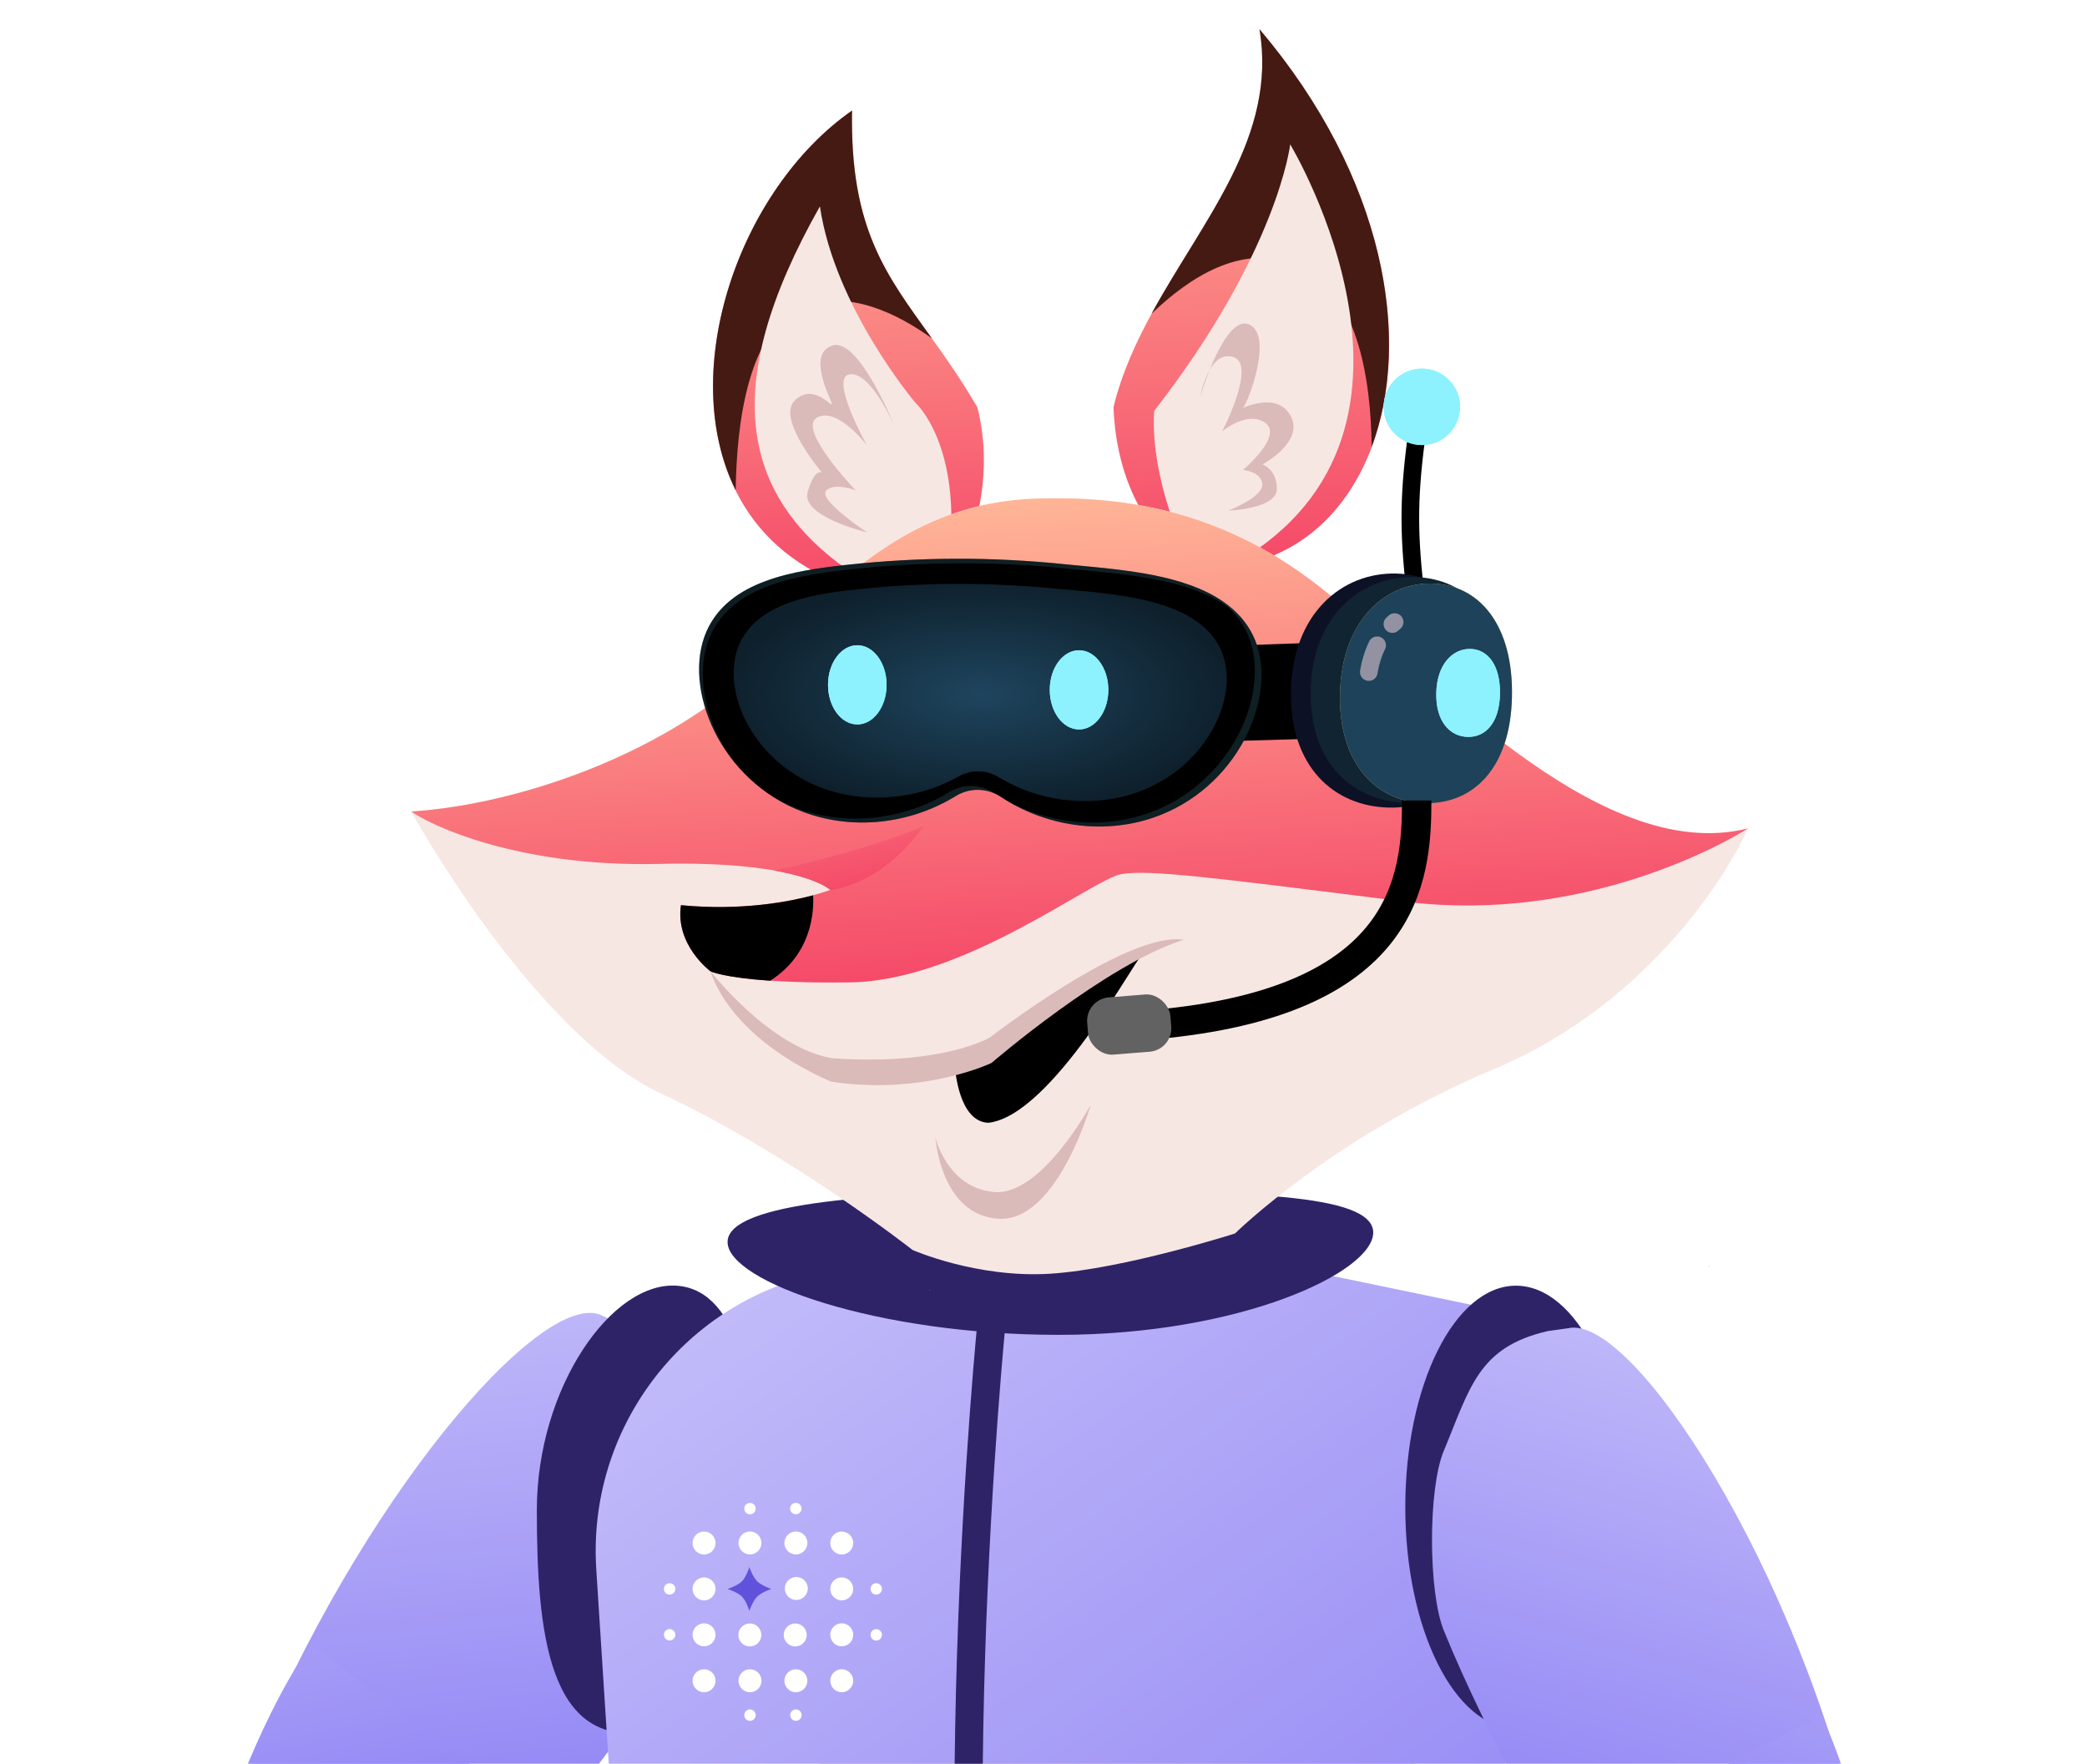 <svg width="355" height="300" viewBox="0 0 355 300" fill="none" xmlns="http://www.w3.org/2000/svg">
  <path
    d="M102.183 223.661C91.886 219.393 61.015 255.345 42.431 301.029C38.147 311.557 42.359 323.636 52.104 329.458C61.68 335.182 74.005 333.285 81.35 324.886C92.273 312.406 107.824 293.608 118.641 276.122C122.328 270.156 123.322 262.97 121.739 256.137C119.114 244.825 113.435 228.322 102.172 223.659L102.183 223.661Z"
    fill="url(#paint0_linear_611_6775)" />
  <path
    d="M93.353 310.141L76.798 346.622L36.928 314.391C36.928 314.391 42.927 294.119 52.889 279.632L93.362 310.155L93.353 310.141Z"
    fill="url(#paint1_linear_611_6775)" />
  <path
    d="M91.316 256.856C91.316 277.65 93.272 297.403 110.14 294.52C120.388 292.77 128.965 277.661 128.965 256.856C128.965 236.051 125.74 219.719 115.39 218.712C104.148 217.625 91.316 236.051 91.316 256.856Z"
    fill="#2F2368" />
  <path
    d="M129.629 215.328C129.524 215.362 129.42 215.385 129.327 215.419C129.327 215.419 129.35 215.396 129.397 215.351H129.432C129.501 215.351 129.571 215.328 129.629 215.328Z"
    fill="#FFB700" />
  <path
    d="M290.528 215.328C290.633 215.362 290.737 215.385 290.83 215.419C290.83 215.419 290.807 215.396 290.76 215.351H290.726C290.656 215.351 290.586 215.328 290.528 215.328Z"
    fill="#FFB700" />
  <path
    d="M129.432 215.35C129.501 215.35 129.571 215.315 129.629 215.327C129.524 215.361 129.42 215.384 129.327 215.418C129.327 215.418 129.35 215.396 129.397 215.35H129.432Z"
    fill="#EF8C72" />
  <path
    d="M290.726 215.35C290.656 215.35 290.586 215.315 290.528 215.327C290.633 215.361 290.737 215.384 290.83 215.418C290.83 215.418 290.807 215.396 290.76 215.35H290.726Z"
    fill="#EF8C72" />
  <path
    d="M143.468 332.586L130.293 224.626L180.087 207.367L229.367 221.996L244.543 245.146L238.207 334.439C238.207 334.439 182.535 350.269 143.479 332.586H143.468Z"
    fill="#FFCA45" />
  <path
    d="M261.604 224.283L180.074 207.378L138.983 216.7C115.824 221.95 99.905 243.224 101.426 266.922C103.164 293.927 105.623 332.208 108.402 375.614C108.402 375.614 164.807 414.673 250.511 377.787L261.604 224.283Z"
    fill="url(#paint2_linear_611_6775)" />
  <path
    d="M239.041 256.352C239.041 277.146 247.469 294.016 257.865 294.016C268.261 294.016 276.689 277.157 276.689 256.352C276.689 235.547 268.261 218.688 257.865 218.688C247.469 218.688 239.041 235.547 239.041 256.352Z"
    fill="#2F2368" />
  <path
    d="M266.75 225.926C277.614 223.432 305.869 266.443 316.585 314.584C319.055 325.679 312.891 336.888 302.312 341.005C291.917 345.054 280.08 341.131 274.236 331.626C265.544 317.501 253.342 296.376 245.588 277.332C242.946 270.835 242.889 253.255 245.588 246.781C250.059 236.064 251.416 229.126 263.298 226.404L266.75 225.926Z"
    fill="url(#paint3_linear_611_6775)" />
  <path
    d="M264.857 315.085L275.104 353.813L319.786 328.673C319.786 328.673 317.247 307.685 309.837 291.741L264.846 315.096L264.857 315.085Z"
    fill="url(#paint4_linear_611_6775)" />
  <path
    d="M123.762 211.266C123.762 218.003 149.174 227.05 180.086 227.05C210.999 227.05 233.586 216.39 233.586 209.653C233.586 202.916 210.988 202.653 180.086 202.653C149.185 202.653 123.762 204.529 123.762 211.254V211.266Z"
    fill="#2F2368" />
  <path
    d="M168.042 386.202L172.754 385.333C161.157 322.849 171.061 224.921 171.164 223.948L166.395 223.457C166.292 224.452 156.32 323.055 168.042 386.214V386.202Z"
    fill="#2F2368" />
  <path fill-rule="evenodd" clip-rule="evenodd"
    d="M135.452 268.237C136.527 268.237 137.407 269.117 137.407 270.192C137.407 271.268 136.527 272.148 135.452 272.148C134.377 272.148 133.496 271.268 133.496 270.192C133.496 269.117 134.377 268.237 135.452 268.237ZM135.269 276.14C136.344 276.14 137.224 277.021 137.224 278.096C137.224 279.171 136.344 280.052 135.269 280.052C134.194 280.052 133.313 279.171 133.313 278.096C133.313 277.021 134.194 276.14 135.269 276.14ZM129.505 278.096C129.505 277.021 128.624 276.14 127.549 276.14C126.474 276.14 125.593 277.021 125.593 278.096C125.593 279.171 126.474 280.052 127.549 280.052C128.624 280.052 129.505 279.171 129.505 278.096Z"
    fill="white" />
  <path
    d="M143.18 260.504C144.255 260.504 145.136 261.385 145.136 262.46C145.136 263.535 144.255 264.416 143.18 264.416C142.105 264.416 141.225 263.535 141.225 262.46C141.225 261.385 142.105 260.504 143.18 260.504Z"
    fill="white" />
  <path
    d="M143.18 268.305C144.255 268.305 145.136 269.185 145.136 270.261C145.136 271.336 144.255 272.216 143.18 272.216C142.105 272.216 141.225 271.336 141.225 270.261C141.225 269.185 142.105 268.305 143.18 268.305Z"
    fill="white" />
  <path
    d="M143.18 276.116C144.255 276.116 145.136 276.996 145.136 278.072C145.136 279.147 144.255 280.027 143.18 280.027C142.105 280.027 141.225 279.147 141.225 278.072C141.225 276.996 142.105 276.116 143.18 276.116Z"
    fill="white" />
  <path
    d="M135.381 264.405C134.306 264.405 133.426 263.524 133.426 262.449C133.426 261.374 134.306 260.493 135.381 260.493C136.456 260.493 137.337 261.374 137.337 262.449C137.337 263.524 136.456 264.405 135.381 264.405Z"
    fill="white" />
  <path
    d="M127.572 264.405C126.497 264.405 125.616 263.524 125.616 262.449C125.616 261.374 126.497 260.493 127.572 260.493C128.647 260.493 129.527 261.374 129.527 262.449C129.527 263.524 128.647 264.405 127.572 264.405Z"
    fill="white" />
  <path
    d="M143.18 283.929C144.255 283.929 145.136 284.81 145.136 285.885C145.136 286.96 144.255 287.841 143.18 287.841C142.105 287.841 141.225 286.96 141.225 285.885C141.225 284.81 142.105 283.929 143.18 283.929Z"
    fill="white" />
  <path
    d="M119.759 276.116C120.834 276.116 121.715 276.996 121.715 278.072C121.715 279.147 120.834 280.027 119.759 280.027C118.684 280.027 117.804 279.147 117.804 278.072C117.804 276.996 118.684 276.116 119.759 276.116Z"
    fill="white" />
  <path
    d="M119.759 283.929C120.834 283.929 121.715 284.81 121.715 285.885C121.715 286.96 120.834 287.841 119.759 287.841C118.684 287.841 117.804 286.96 117.804 285.885C117.804 284.81 118.684 283.929 119.759 283.929Z"
    fill="white" />
  <path
    d="M119.759 268.305C120.834 268.305 121.715 269.185 121.715 270.261C121.715 271.336 120.834 272.216 119.759 272.216C118.684 272.216 117.804 271.336 117.804 270.261C117.804 269.185 118.684 268.305 119.759 268.305Z"
    fill="white" />
  <path
    d="M119.759 260.504C120.834 260.504 121.715 261.385 121.715 262.46C121.715 263.535 120.834 264.416 119.759 264.416C118.684 264.416 117.804 263.535 117.804 262.46C117.804 261.385 118.684 260.504 119.759 260.504Z"
    fill="white" />
  <path
    d="M135.381 283.929C136.456 283.929 137.337 284.81 137.337 285.885C137.337 286.96 136.456 287.841 135.381 287.841C134.306 287.841 133.426 286.96 133.426 285.885C133.426 284.81 134.306 283.929 135.381 283.929Z"
    fill="white" />
  <path
    d="M127.572 283.929C128.647 283.929 129.527 284.81 129.527 285.885C129.527 286.96 128.647 287.841 127.572 287.841C126.497 287.841 125.616 286.96 125.616 285.885C125.616 284.81 126.497 283.929 127.572 283.929Z"
    fill="white" />
  <path fill-rule="evenodd" clip-rule="evenodd"
    d="M127.571 257.578C127.033 257.578 126.599 257.143 126.599 256.605C126.599 256.068 127.033 255.633 127.571 255.633C128.108 255.633 128.543 256.068 128.543 256.605C128.543 257.143 128.108 257.578 127.571 257.578ZM150.021 270.262C150.021 269.724 149.586 269.29 149.048 269.29C148.511 269.29 148.076 269.724 148.076 270.262C148.076 270.8 148.511 271.234 149.048 271.234C149.586 271.234 150.021 270.8 150.021 270.262ZM150.021 278.074C150.021 277.536 149.586 277.102 149.048 277.102C148.511 277.102 148.076 277.536 148.076 278.074C148.076 278.611 148.511 279.046 149.048 279.046C149.586 279.046 150.021 278.611 150.021 278.074ZM135.382 290.758C135.919 290.758 136.354 291.193 136.354 291.73C136.354 292.268 135.919 292.703 135.382 292.703C134.844 292.703 134.41 292.268 134.41 291.73C134.41 291.193 134.844 290.758 135.382 290.758ZM112.932 270.262C112.932 270.8 113.367 271.234 113.904 271.234C114.442 271.234 114.876 270.8 114.876 270.262C114.876 269.724 114.442 269.29 113.904 269.29C113.367 269.29 112.932 269.724 112.932 270.262ZM134.398 256.594C134.398 257.132 134.833 257.566 135.37 257.566C135.908 257.566 136.343 257.132 136.343 256.594C136.343 256.056 135.908 255.622 135.37 255.622C134.833 255.622 134.398 256.056 134.398 256.594ZM113.904 277.09C114.442 277.09 114.876 277.525 114.876 278.062C114.876 278.6 114.442 279.035 113.904 279.035C113.367 279.035 112.932 278.6 112.932 278.062C112.932 277.525 113.367 277.09 113.904 277.09ZM128.543 291.73C128.543 291.193 128.108 290.758 127.571 290.758C127.033 290.758 126.599 291.193 126.599 291.73C126.599 292.268 127.033 292.703 127.571 292.703C128.108 292.703 128.543 292.268 128.543 291.73Z"
    fill="white" />
  <path
    d="M131.197 270.273C131.197 270.273 129.55 269.712 128.784 268.958C128.018 268.203 127.469 266.544 127.469 266.544C127.469 266.544 126.954 268.191 126.222 268.958C125.456 269.735 123.752 270.273 123.752 270.273C123.752 270.273 125.456 270.81 126.222 271.588C126.966 272.343 127.469 274.002 127.469 274.002C127.469 274.002 128.029 272.354 128.784 271.588C129.539 270.822 131.197 270.273 131.197 270.273Z"
    fill="#6152DC" />
  <path d="M240.873 74.879C239.518 85.256 239.638 91.511 240.873 101.867" stroke="black" stroke-width="3" />
  <path
    d="M158.27 219.418C158.195 219.448 158.114 219.472 158.039 219.503C158.039 219.503 158.055 219.485 158.086 219.449L158.112 219.447C158.163 219.444 158.219 219.421 158.27 219.418Z"
    fill="#FFB700" />
  <path
    d="M158.112 219.448C158.163 219.445 158.219 219.416 158.27 219.419C158.195 219.449 158.114 219.473 158.039 219.504C158.039 219.504 158.055 219.486 158.086 219.45L158.112 219.448Z"
    fill="#EF8C72" />
  <path
    d="M196.529 90.195C196.529 90.195 189.943 83.365 189.403 69.261C195.132 45.694 218.301 28.987 214.234 4.958C247.487 44.161 239.831 88.522 213.157 95.664C200.002 93.605 196.529 90.201 196.529 90.201L196.529 90.195Z"
    fill="url(#paint5_linear_611_6775)" />
  <path
    d="M165.429 90.362C165.429 90.362 169.153 80.699 166.253 69.283C155.28 50.408 144.463 45.299 144.94 18.804C118.621 37.162 108.497 88.2 145.065 100.008C159.467 93.287 165.43 90.369 165.43 90.369L165.429 90.362Z"
    fill="url(#paint6_linear_611_6775)" />
  <path
    d="M214.234 4.952C235.744 30.309 240.122 57.81 233.321 76.015C233.198 64.466 230.927 48.788 220.037 44.821C211.025 41.537 202.31 47.182 195.889 53.354C204.648 37.295 217.332 23.243 214.234 4.952Z"
    fill="#451A12" />
  <path
    d="M144.935 18.803C144.57 38.912 150.716 46.705 158.497 57.541C152.384 53.149 144.601 49.538 137.284 51.919C127.206 55.203 125.286 72.231 125.142 83.389C115.122 63.137 125.681 32.232 144.935 18.797L144.935 18.803Z"
    fill="#451A12" />
  <path
    d="M201.849 94.201C201.849 94.201 195.637 81.91 196.317 69.903C217.376 42.818 219.465 24.558 219.465 24.558C219.465 24.558 249.808 74.823 208.519 96.675C205.345 97.966 201.849 94.201 201.849 94.201Z"
    fill="#F7E7E3" />
  <path
    d="M161.402 95.333C163.758 75.606 155.708 68.507 155.708 68.507C155.708 68.507 142.014 52.344 139.466 35.105C122.24 65.571 124.659 86.443 149.789 100.425C153.3 98.751 161.402 95.333 161.402 95.333Z"
    fill="#F7E7E3" />
  <path
    d="M204.129 67.586C204.129 67.586 205.542 59.52 209.718 60.704C213.893 61.887 207.876 73.389 207.876 73.389C207.876 73.389 212.224 69.728 215.26 71.951C218.296 74.173 211.429 79.929 211.429 79.929C211.429 79.929 214.582 80.211 214.72 82.377C214.859 84.544 208.977 86.853 208.977 86.853C208.977 86.853 217.159 86.572 217.184 83.187C217.208 79.802 214.745 78.992 214.745 78.992C214.745 78.992 221.975 75.147 219.522 70.712C217.068 66.276 210.783 69.82 211.472 69.292C212.162 68.765 216.723 57.114 212.502 55.209C208.28 53.303 204.129 67.586 204.129 67.586Z"
    fill="#DBBABA" />
  <path
    d="M152.094 72.362C152.094 72.362 148.132 63.19 144.544 63.661C140.957 64.132 147.49 75.799 147.49 75.799C147.49 75.799 142.481 69.11 138.986 71.025C135.491 72.94 145.565 83.414 145.565 83.414C145.565 83.414 141.855 81.959 140.506 83.495C139.157 85.032 147.468 90.543 147.468 90.543C147.468 90.543 136.204 87.879 137.384 83.695C138.564 79.511 139.826 80.397 139.826 80.397C139.826 80.397 132.005 71.229 135.183 68.126C138.361 65.023 141.536 69.412 141.49 68.69C141.443 67.968 137.093 60.27 141.579 58.775C146.066 57.28 152.094 72.362 152.094 72.362Z"
    fill="#DBBABA" />
  <path
    d="M297.321 140.913C271.689 147.384 242.032 113.51 224.259 99.661C206.493 85.812 189.046 84.51 177.006 84.796C164.966 85.082 150.74 88.891 133.655 108.351C116.57 127.811 88.21 136.874 69.949 138.04C69.949 138.04 90.695 175.868 112.569 186.071C134.443 196.274 155.231 212.614 155.231 212.614C155.231 212.614 166.183 217.447 178.672 216.649C191.162 215.851 210.069 209.809 210.069 209.809C210.069 209.809 226.858 193.269 254.104 181.86C281.35 170.452 294.795 146.874 297.308 140.913L297.321 140.913Z"
    fill="#F7E7E3" />
  <path
    d="M177.011 84.789C189.051 84.503 206.498 85.805 224.264 99.654C242.03 113.503 271.687 147.378 297.326 140.906C297.326 140.906 271.859 157.517 238.795 153.346C205.73 149.175 195.519 147.894 190.746 148.683C185.974 149.471 163.931 166.831 144.655 167.096C125.379 167.361 120.902 165.23 120.902 165.23C120.902 165.23 114.83 160.784 115.84 153.953C130.886 155.408 141.238 151.363 141.238 151.363C141.238 151.363 136.096 146.374 112.016 146.946C87.937 147.518 73.003 140.255 69.967 138.033C88.221 136.866 116.581 127.803 133.672 108.343C150.757 88.884 164.984 85.074 177.023 84.788L177.011 84.789Z"
    fill="url(#paint7_linear_611_6775)" />
  <path
    d="M138.308 152.282C138.463 155.001 138.135 162.279 130.999 166.818C123.089 166.28 120.891 165.244 120.891 165.244C120.891 165.244 114.819 160.798 115.829 153.967C126.123 154.962 134.222 153.383 138.309 152.289L138.308 152.282Z"
    fill="black" />
  <path
    d="M141.227 151.372C141.227 151.372 139.184 149.397 131.681 148.077C137.689 146.758 148.594 144.096 157.057 140.572C149.754 150.827 141.227 151.372 141.227 151.372Z"
    fill="url(#paint8_linear_611_6775)" />
  <path
    d="M194.05 162.736C193.329 162.782 178.898 189.806 168.12 190.978C163.046 190.819 162.461 181.672 162.461 181.672C162.461 181.672 188.556 163.57 194.05 162.736Z"
    fill="black" />
  <path
    d="M185.532 187.933C185.532 187.933 177.119 203.455 169.116 202.758C161.113 202.061 159.118 193.488 159.118 193.488C159.118 193.488 159.964 206.726 169.888 207.301C179.813 207.875 185.532 187.933 185.532 187.933Z"
    fill="#DBBABA" />
  <path
    d="M186.735 119.689C183.167 119.459 184.327 133.243 188.748 132.821C193.164 132.399 190.827 119.955 186.735 119.689Z"
    fill="#451A12" />
  <path
    d="M157.97 119.027C153.397 118.874 153.231 134.848 158.145 134.776C163.053 134.71 162.931 119.193 157.97 119.027Z"
    fill="#451A12" />
  <path
    d="M201.868 111.483C201.868 111.483 191.328 101.281 180.991 105.567C185.01 92.984 192.145 95.187 201.868 111.483Z"
    fill="#451A12" />
  <path
    d="M166.645 104.431C166.645 104.431 155.577 98.575 145.724 111.231C154.667 92.674 161.005 92.046 166.645 104.431Z"
    fill="#451A12" />
  <path
    d="M120.89 165.237C120.89 165.237 130.878 178.133 141.488 179.992C160.383 181.323 168.393 176.461 168.393 176.461C168.393 176.461 191.83 158.287 201.336 159.855C188.213 163.956 168.67 180.793 168.67 180.793C168.67 180.793 157.208 186.359 141.381 183.987C123.519 176.186 120.89 165.237 120.89 165.237Z"
    fill="#DBBABA" />
  <path
    d="M236.154 125.263L210.958 126.01L211.228 109.767L233.487 108.973C238.775 109.063 242.987 113.43 242.898 118.724C242.838 122.398 239.814 125.325 236.154 125.263Z"
    fill="black" />
  <path
    d="M213.528 108.985C208.99 97.649 191.842 97.079 181.037 95.965C168.747 94.698 156.305 94.732 144.032 96.078C135.203 97.046 124.003 98.692 120.174 107.405C116.004 116.895 122.369 132.792 136.678 138.126C145.131 141.28 154.83 140.165 162.602 135.389C164.931 133.954 167.916 134.005 170.199 135.519C177.815 140.555 187.466 141.991 196.023 139.126C210.5 134.278 217.383 118.608 213.533 108.979L213.528 108.985Z"
    fill="black" />
  <g style="mix-blend-mode:multiply" opacity="0.3">
    <path
      d="M169.076 134.853C166.793 133.345 163.814 133.294 161.478 134.723C153.7 139.499 144.007 140.608 135.554 137.46C134.228 136.965 132.974 136.381 131.793 135.72C133.298 136.656 134.928 137.469 136.681 138.124C145.134 141.278 154.833 140.163 162.605 135.387C164.743 134.073 167.427 134.022 169.615 135.186C169.433 135.071 169.252 134.968 169.076 134.853Z"
      fill="url(#paint9_linear_611_6775)" />
    <path
      d="M213.531 108.979C212.126 105.472 209.516 102.994 206.258 101.217C208.988 102.938 211.17 105.225 212.404 108.315C216.254 117.944 209.371 133.614 194.893 138.462C187.044 141.089 178.264 140.086 170.987 136.012C178.474 140.64 187.758 141.894 196.014 139.127C210.491 134.278 217.374 118.609 213.525 108.98L213.531 108.979Z"
      fill="url(#paint10_linear_611_6775)" />
  </g>
  <path style="mix-blend-mode:screen" opacity="0.3"
    d="M120.81 108.179C124.638 99.466 135.839 97.82 144.667 96.852C156.941 95.506 169.383 95.472 181.673 96.739C190.998 97.7 205.032 98.264 211.626 105.678C205.347 97.526 190.668 96.96 181.033 95.965C168.743 94.698 156.301 94.732 144.028 96.078C135.199 97.046 123.999 98.691 120.171 107.405C117.357 113.808 119.345 123.134 125.335 130.158C119.845 123.235 118.097 114.352 120.81 108.173L120.81 108.179Z"
    fill="url(#paint11_linear_611_6775)" />
  <path
    d="M192.431 135.107C184.935 137.415 176.468 136.229 169.793 132.147C169.649 132.059 169.524 131.989 169.38 131.914C167.419 130.916 165.031 130.96 163.13 132.035C161.723 132.831 160.248 133.499 158.716 134.038C156.932 134.677 155.081 135.121 153.195 135.387C150.121 135.824 146.979 135.772 143.929 135.17C142.728 134.945 141.546 134.628 140.388 134.225C127.834 129.878 122.24 116.986 125.893 109.298C129.236 102.233 139.06 100.911 146.792 100.133C152.956 99.51 159.168 99.246 165.377 99.326C168.433 99.366 171.489 99.491 174.532 99.707C176.044 99.803 177.54 99.925 179.037 100.071C179.109 100.066 179.17 100.087 179.237 100.088C181.824 100.333 184.832 100.552 187.91 100.929C196.104 101.914 204.838 103.994 207.735 110.684C211.125 118.49 205.112 131.182 192.425 135.107L192.431 135.107Z"
    fill="url(#paint12_radial_611_6775)" />
  <ellipse cx="145.828" cy="116.486" rx="4.981" ry="6.735" fill="#8DF2FE" />
  <g filter="url(#filter0_f_611_6775)">
    <ellipse cx="145.828" cy="116.486" rx="4.981" ry="6.735" fill="#8DF2FE" />
  </g>
  <ellipse cx="183.546" cy="117.339" rx="4.981" ry="6.735" fill="#89F2FD" />
  <g filter="url(#filter1_f_611_6775)">
    <ellipse cx="183.546" cy="117.339" rx="4.981" ry="6.735" fill="#8DF2FE" />
  </g>
  <path
    d="M219.596 117.413C219.289 130.442 226.946 137.145 236.198 137.362C245.451 137.578 252.801 131.217 253.098 118.197C253.405 105.169 246.74 97.771 237.488 97.555C228.235 97.339 219.894 104.385 219.587 117.413H219.596Z"
    fill="#0D1125" />
  <path
    d="M222.951 117.314C222.654 129.892 230.22 136.371 239.364 136.587C248.509 136.803 255.759 130.667 256.057 118.089C256.354 105.511 249.762 98.366 240.627 98.15C231.482 97.934 223.249 104.736 222.951 117.314Z"
    fill="#102432" />
  <path
    d="M227.937 117.918C227.649 130.144 234.322 136.424 242.402 136.614C250.483 136.803 256.904 130.82 257.183 118.602C257.472 106.376 251.664 99.447 243.593 99.258C235.513 99.069 228.226 105.7 227.937 117.918Z"
    fill="#EBB645" />
  <path
    d="M227.937 117.918C227.649 130.144 234.322 136.424 242.402 136.614C250.483 136.803 256.904 130.82 257.183 118.602C257.472 106.376 251.664 99.447 243.593 99.258C235.513 99.069 228.226 105.7 227.937 117.918Z"
    fill="#1D425A" />
  <path
    d="M244.314 117.866C244.197 122.767 246.668 125.272 249.653 125.344C252.647 125.416 255.028 123.011 255.145 118.118C255.262 113.217 253.116 110.451 250.122 110.379C247.128 110.307 244.422 112.965 244.314 117.866Z"
    fill="#8DF2FE" />
  <g filter="url(#filter2_f_611_6775)">
    <path
      d="M244.314 117.866C244.197 122.767 246.668 125.272 249.653 125.344C252.647 125.416 255.028 123.011 255.145 118.118C255.262 113.217 253.116 110.451 250.122 110.379C247.128 110.307 244.422 112.965 244.314 117.866Z"
      fill="#8DF2FE" />
  </g>
  <g style="mix-blend-mode:screen">
    <path d="M234.251 109.753C233.602 111.086 233.115 112.6 232.835 114.312" stroke="#9292A2" stroke-width="3"
      stroke-linecap="round" stroke-linejoin="round" />
  </g>
  <g style="mix-blend-mode:screen">
    <path d="M237.227 105.808C237.1 105.916 236.974 106.033 236.848 106.15" stroke="#9292A2" stroke-width="3"
      stroke-linecap="round" stroke-linejoin="round" />
  </g>
  <path d="M240.984 136.157C240.984 149.477 239.248 170.433 196.357 174.269" stroke="black" stroke-width="5" />
  <rect x="184.611" y="169.969" width="14.205" height="9.767" rx="4" transform="rotate(-4.581 184.611 169.969)"
    fill="#626262" />
  <circle cx="241.865" cy="69.203" r="6.499" fill="#8DF2FE" />
  <g filter="url(#filter3_f_611_6775)">
    <circle cx="241.865" cy="69.203" r="6.499" fill="#8DF2FE" />
  </g>
  <defs>
    <filter id="filter0_f_611_6775" x="133.847" y="102.751" width="23.962" height="27.471"
      filterUnits="userSpaceOnUse" color-interpolation-filters="sRGB">
      <feFlood flood-opacity="0" result="BackgroundImageFix" />
      <feBlend mode="normal" in="SourceGraphic" in2="BackgroundImageFix" result="shape" />
      <feGaussianBlur stdDeviation="3.5" result="effect1_foregroundBlur_611_6775" />
    </filter>
    <filter id="filter1_f_611_6775" x="171.565" y="103.604" width="23.962" height="27.471"
      filterUnits="userSpaceOnUse" color-interpolation-filters="sRGB">
      <feFlood flood-opacity="0" result="BackgroundImageFix" />
      <feBlend mode="normal" in="SourceGraphic" in2="BackgroundImageFix" result="shape" />
      <feGaussianBlur stdDeviation="3.5" result="effect1_foregroundBlur_611_6775" />
    </filter>
    <filter id="filter2_f_611_6775" x="240.311" y="106.377" width="18.839" height="22.969"
      filterUnits="userSpaceOnUse" color-interpolation-filters="sRGB">
      <feFlood flood-opacity="0" result="BackgroundImageFix" />
      <feBlend mode="normal" in="SourceGraphic" in2="BackgroundImageFix" result="shape" />
      <feGaussianBlur stdDeviation="2" result="effect1_foregroundBlur_611_6775" />
    </filter>
    <filter id="filter3_f_611_6775" x="224.366" y="51.704" width="34.998" height="34.998" filterUnits="userSpaceOnUse"
      color-interpolation-filters="sRGB">
      <feFlood flood-opacity="0" result="BackgroundImageFix" />
      <feBlend mode="normal" in="SourceGraphic" in2="BackgroundImageFix" result="shape" />
      <feGaussianBlur stdDeviation="5.5" result="effect1_foregroundBlur_611_6775" />
    </filter>
    <linearGradient id="paint0_linear_611_6775" x1="67.684" y1="175.874" x2="89.032" y2="363.457"
      gradientUnits="userSpaceOnUse">
      <stop stop-color="#D7D3FB" />
      <stop offset="1" stop-color="#7667F2" />
    </linearGradient>
    <linearGradient id="paint1_linear_611_6775" x1="31.548" y1="199.888" x2="65.802" y2="357.57"
      gradientUnits="userSpaceOnUse">
      <stop stop-color="#D7D3FB" />
      <stop offset="1" stop-color="#7667F2" />
    </linearGradient>
    <linearGradient id="paint2_linear_611_6775" x1="73.521" y1="159.159" x2="278.139" y2="447.274"
      gradientUnits="userSpaceOnUse">
      <stop stop-color="#D7D3FB" />
      <stop offset="1" stop-color="#7667F2" />
    </linearGradient>
    <linearGradient id="paint3_linear_611_6775" x1="312.53" y1="186.971" x2="260.238" y2="368.379"
      gradientUnits="userSpaceOnUse">
      <stop stop-color="#D7D3FB" />
      <stop offset="1" stop-color="#7667F2" />
    </linearGradient>
    <linearGradient id="paint4_linear_611_6775" x1="344.162" y1="216.666" x2="284.123" y2="366.44"
      gradientUnits="userSpaceOnUse">
      <stop stop-color="#D7D3FB" />
      <stop offset="1" stop-color="#7667F2" />
    </linearGradient>
    <linearGradient id="paint5_linear_611_6775" x1="207.793" y1="5.369" x2="213.561" y2="95.638"
      gradientUnits="userSpaceOnUse">
      <stop stop-color="#FFB597" />
      <stop offset="1" stop-color="#F54A69" />
    </linearGradient>
    <linearGradient id="paint6_linear_611_6775" x1="139.629" y1="19.143" x2="144.797" y2="100.025"
      gradientUnits="userSpaceOnUse">
      <stop stop-color="#FFB597" />
      <stop offset="1" stop-color="#F54A69" />
    </linearGradient>
    <linearGradient id="paint7_linear_611_6775" x1="173.672" y1="84.954" x2="178.784" y2="164.957"
      gradientUnits="userSpaceOnUse">
      <stop stop-color="#FFB597" />
      <stop offset="1" stop-color="#F54A69" />
    </linearGradient>
    <linearGradient id="paint8_linear_611_6775" x1="135.002" y1="109.08" x2="144.118" y2="151.18"
      gradientUnits="userSpaceOnUse">
      <stop stop-color="#FFB597" />
      <stop offset="1" stop-color="#F54A69" />
    </linearGradient>
    <linearGradient id="paint9_linear_611_6775" x1="94.637" y1="135.753" x2="169.603" y2="136.988"
      gradientUnits="userSpaceOnUse">
      <stop stop-color="#28576A" />
      <stop offset="1" stop-color="#336C79" />
    </linearGradient>
    <linearGradient id="paint10_linear_611_6775" x1="128.778" y1="119.743" x2="214.496" y2="121.155"
      gradientUnits="userSpaceOnUse">
      <stop stop-color="#28576A" />
      <stop offset="1" stop-color="#336C79" />
    </linearGradient>
    <linearGradient id="paint11_linear_611_6775" x1="28.006" y1="110.618" x2="211.511" y2="113.642"
      gradientUnits="userSpaceOnUse">
      <stop stop-color="#28576A" />
      <stop offset="1" stop-color="#336C79" />
    </linearGradient>
    <radialGradient id="paint12_radial_611_6775" cx="0" cy="0" r="1" gradientUnits="userSpaceOnUse"
      gradientTransform="translate(166.929 118.096) rotate(90) scale(19.801 42.894)">
      <stop stop-color="#1E455E" />
      <stop offset="1" stop-color="#0E202C" />
    </radialGradient>
  </defs>
</svg>
